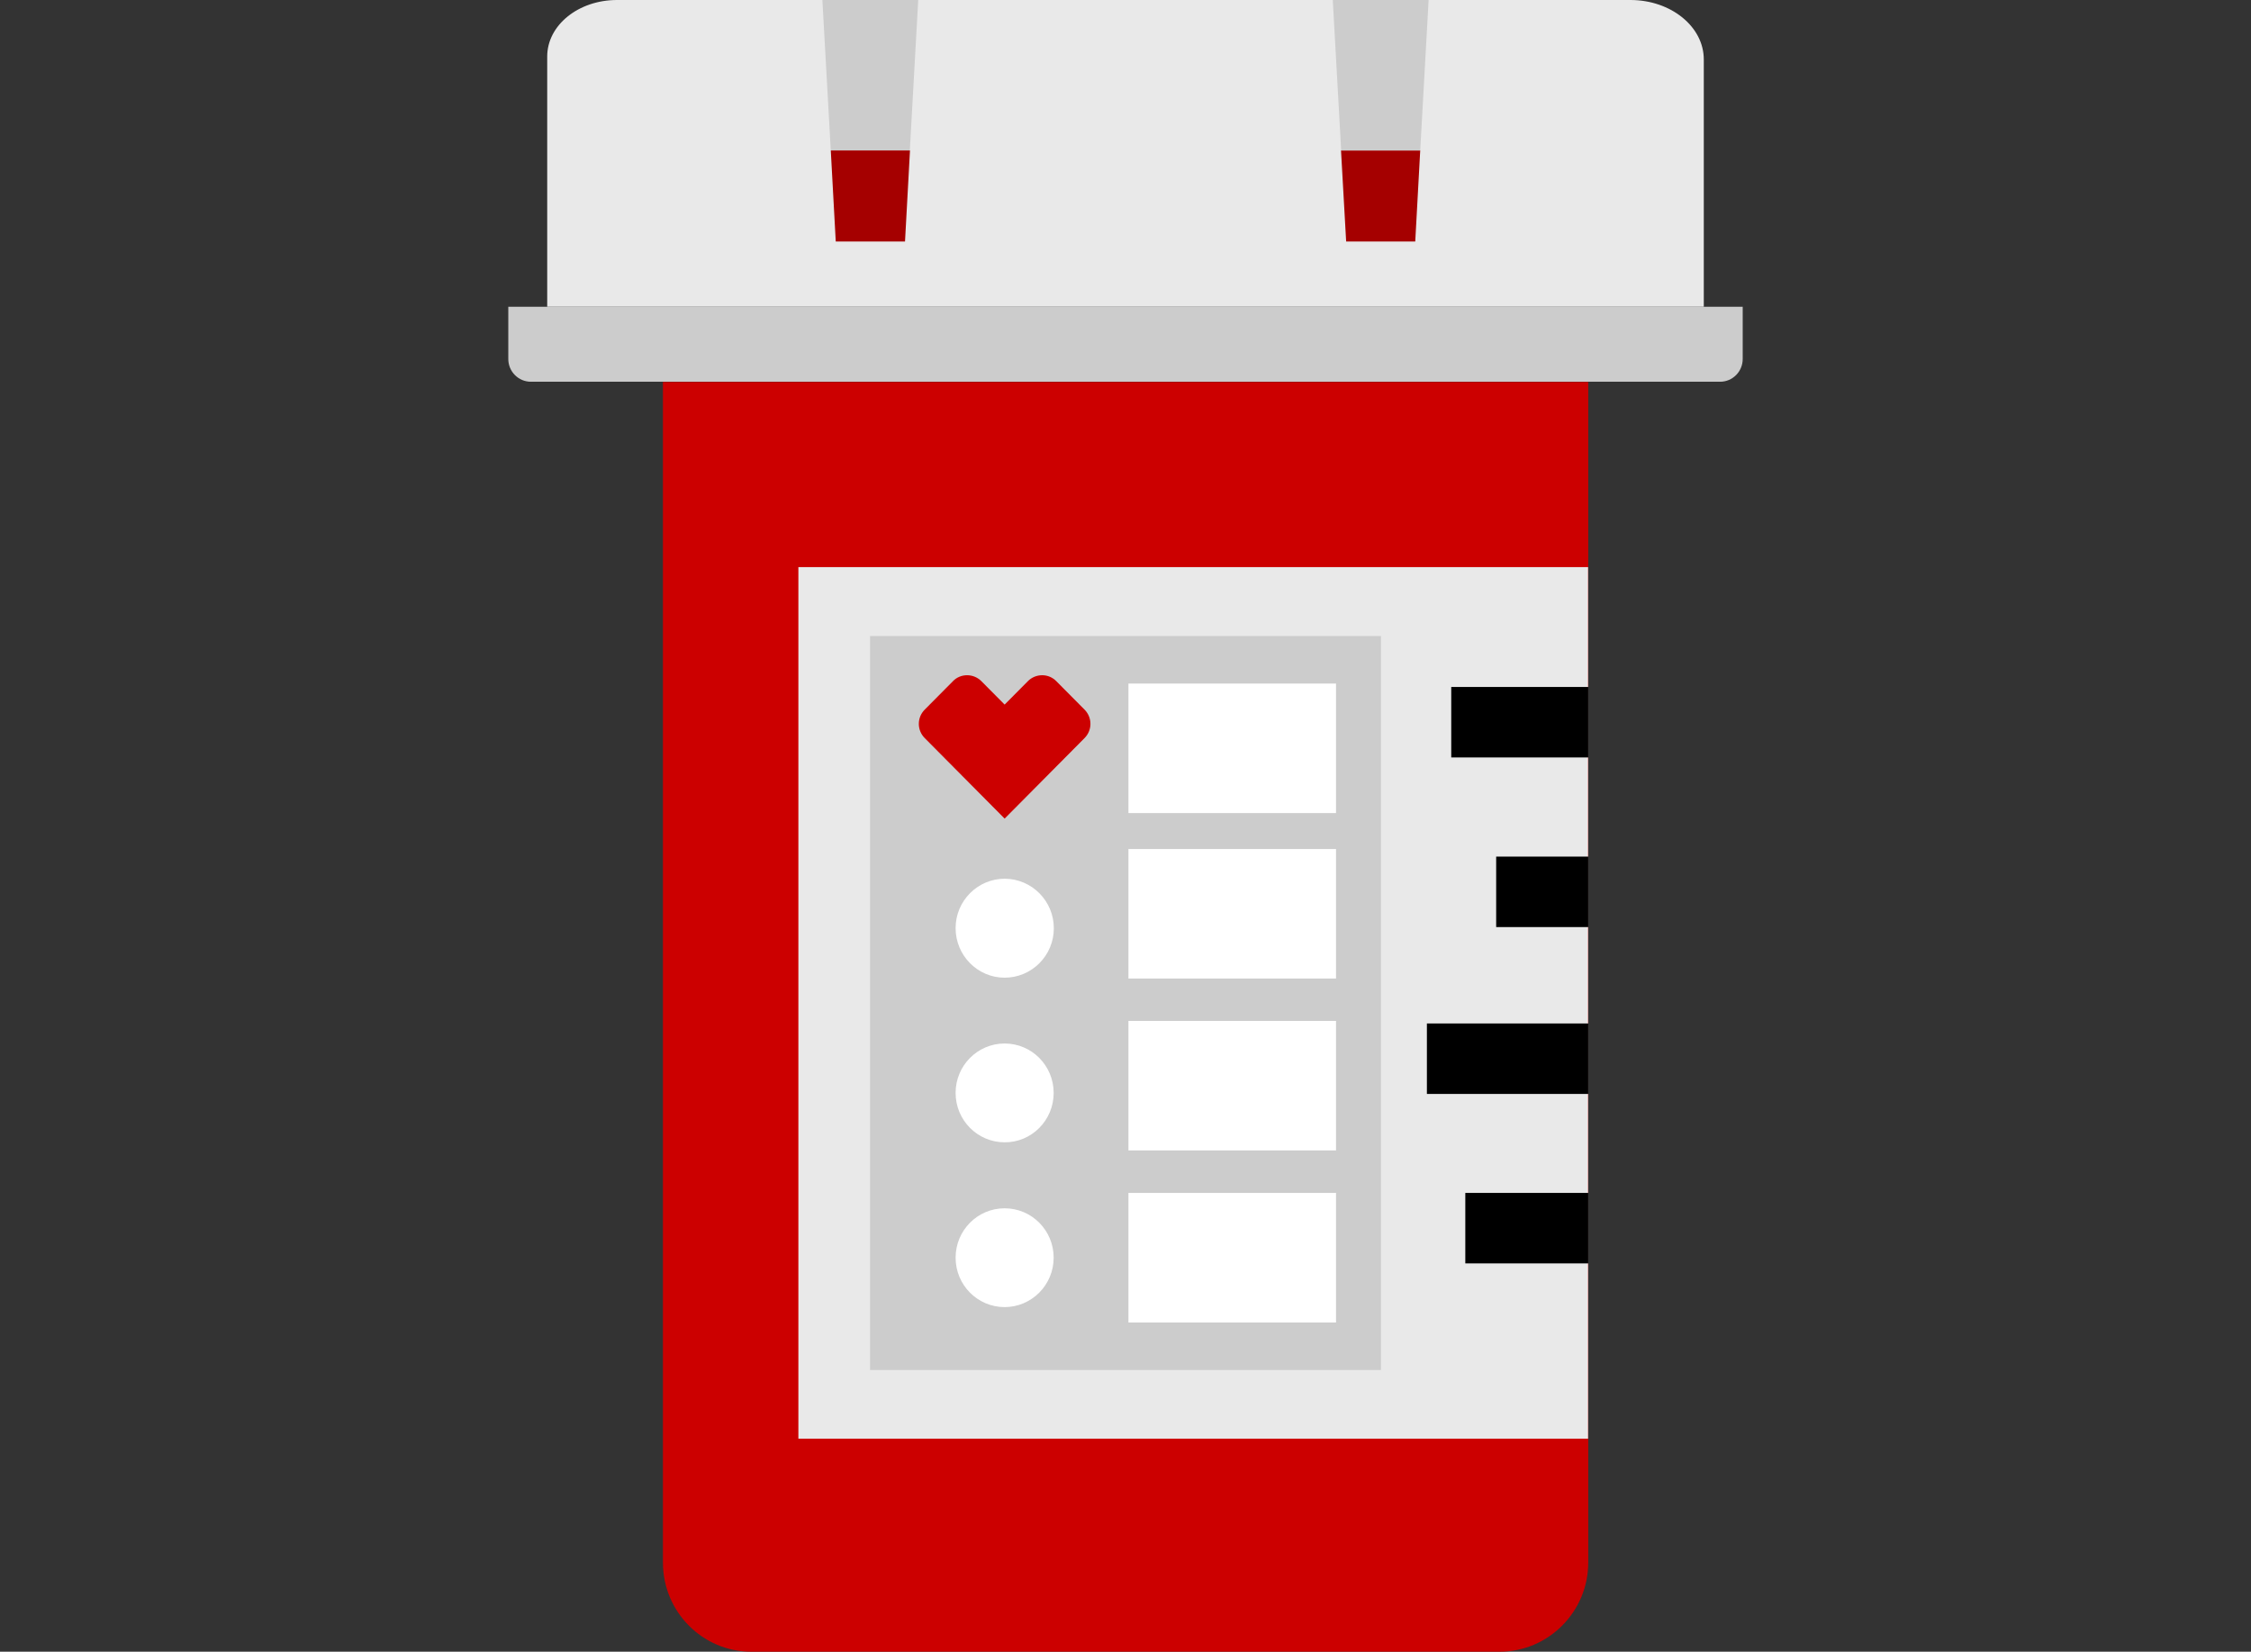 <?xml version="1.0" encoding="UTF-8"?>
<svg width="124px" height="91px" viewBox="0 0 124 91" version="1.1" xmlns="http://www.w3.org/2000/svg" xmlns:xlink="http://www.w3.org/1999/xlink">
    <rect x="0" y="0" width="124" height="91" fill="#333333" stroke="none"/>
    <title>cvs_caremark_manage_your_rx_pictogram_02</title>
    <g id="CVS_Caremark" stroke="none" stroke-width="1" fill="none" fill-rule="evenodd">
        <g id="Cvs_Caremark_Manage_Your_Rx_c" transform="translate(-959, -1520)">
            <g id="tabbed_content" transform="translate(239, 809)">
                <g id="Group-4" transform="translate(720, 692)">
                    <g id="cvs_caremark_manage_your_rx_pictogram_02" transform="translate(0, 19)">
                        <rect id="Rectangle" x="0" y="0" width="124" height="91"></rect>
                        <path d="M82.608,91 L41.392,91 C38.701,91 36.519,88.802 36.519,86.089 L36.519,21.042 L87.491,21.042 L87.491,86.089 C87.491,88.792 85.299,91 82.608,91 L82.608,91" id="Path" fill="#CC0000" fill-rule="nonzero"></path>
                        <path d="M89.814,0 L33.988,0 C31.863,0 30.144,1.389 30.144,3.112 L30.144,16.902 L93.856,16.902 L93.856,3.274 C93.856,1.466 92.043,0 89.814,0 Z" id="Path" fill="#E9E9E9" fill-rule="nonzero"></path>
                        <path d="M96,16.902 L28,16.902 L28,19.776 C28,20.471 28.557,21.032 29.247,21.032 C29.247,21.032 29.247,21.032 29.247,21.032 L94.753,21.032 C95.443,21.032 96,20.471 96,19.776 C96,19.776 96,19.776 96,19.776 L96,16.902 Z" id="Path" fill="#CCCCCC" fill-rule="nonzero"></path>
                        <polygon id="Path" fill="#CCCCCC" fill-rule="nonzero" points="45.302 0 45.765 8.289 50.119 8.289 50.582 0"></polygon>
                        <path d="M45.765,8.289 L50.128,8.289 L49.854,13.305 L46.039,13.305 L45.765,8.289 Z M74.155,13.305 L77.961,13.305 L78.235,8.289 L73.872,8.289 L74.155,13.305 Z" id="Shape" fill="#A50000" fill-rule="nonzero"></path>
                        <polygon id="Path" fill="#CCCCCC" fill-rule="nonzero" points="73.418 0 73.881 8.289 78.235 8.289 78.698 0"></polygon>
                        <rect id="Rectangle" fill="#E9E9E9" fill-rule="nonzero" x="43.98" y="31.244" width="43.501" height="48.022"></rect>
                        <rect id="Rectangle" fill="#CCCCCC" fill-rule="nonzero" x="47.928" y="35.041" width="28.144" height="40.437"></rect>
                        <path d="M73.607,72.861 L62.161,72.861 L62.161,65.723 L73.598,65.723 L73.598,72.861 L73.607,72.861 Z M73.607,56.245 L62.161,56.245 L62.161,63.382 L73.598,63.382 L73.598,56.245 L73.607,56.245 Z M73.607,46.775 L62.161,46.775 L62.161,53.913 L73.598,53.913 L73.598,46.775 L73.607,46.775 Z M73.607,37.658 L62.161,37.658 L62.161,44.796 L73.598,44.796 L73.598,37.658 L73.607,37.658 Z M58.043,60.213 C58.043,58.709 56.834,57.491 55.342,57.491 C53.849,57.491 52.641,58.709 52.641,60.213 C52.641,61.717 53.849,62.935 55.342,62.935 C55.342,62.935 55.342,62.935 55.342,62.935 C56.824,62.944 58.043,61.726 58.043,60.213 C58.043,60.213 58.043,60.213 58.043,60.213 M58.052,51.143 C58.052,49.64 56.843,48.422 55.351,48.412 C53.859,48.412 52.641,49.63 52.641,51.134 C52.641,52.638 53.849,53.865 55.342,53.865 C56.834,53.865 58.052,52.647 58.052,51.143 C58.052,51.143 58.052,51.143 58.052,51.143 M58.043,69.292 C58.043,67.788 56.834,66.57 55.342,66.57 C53.849,66.57 52.641,67.788 52.641,69.292 C52.641,70.796 53.849,72.014 55.342,72.014 C56.824,72.014 58.043,70.796 58.043,69.292 C58.043,69.292 58.043,69.292 58.043,69.292" id="Shape" fill="#FFFFFF" fill-rule="nonzero"></path>
                        <path d="M87.491,41.731 L79.944,41.731 L79.944,37.848 L87.491,37.848 L87.491,41.731 Z M87.491,47.194 L82.419,47.194 L82.419,51.077 L87.491,51.077 L87.491,47.194 Z M87.491,56.387 L78.603,56.387 L78.603,60.27 L87.491,60.27 L87.491,56.387 Z M87.491,65.723 L80.719,65.723 L80.719,69.606 L87.491,69.606 L87.491,65.723 Z" id="Shape" fill="#000000" fill-rule="nonzero"></path>
                        <path d="M53.273,37.201 C52.981,37.201 52.697,37.316 52.499,37.525 L50.941,39.095 C50.506,39.533 50.506,40.228 50.941,40.665 C50.941,40.665 50.941,40.665 50.941,40.665 L55.342,45.1 L59.743,40.665 C60.177,40.228 60.177,39.533 59.743,39.095 C59.743,39.095 59.743,39.095 59.743,39.095 L58.184,37.525 C57.977,37.316 57.703,37.201 57.41,37.201 C57.117,37.201 56.834,37.316 56.626,37.525 L55.342,38.819 L54.057,37.525 C53.849,37.316 53.566,37.201 53.273,37.201" id="Path" fill="#CC0000" fill-rule="nonzero"></path>
                    </g>
                </g>
            </g>
        </g>
    </g>
</svg>